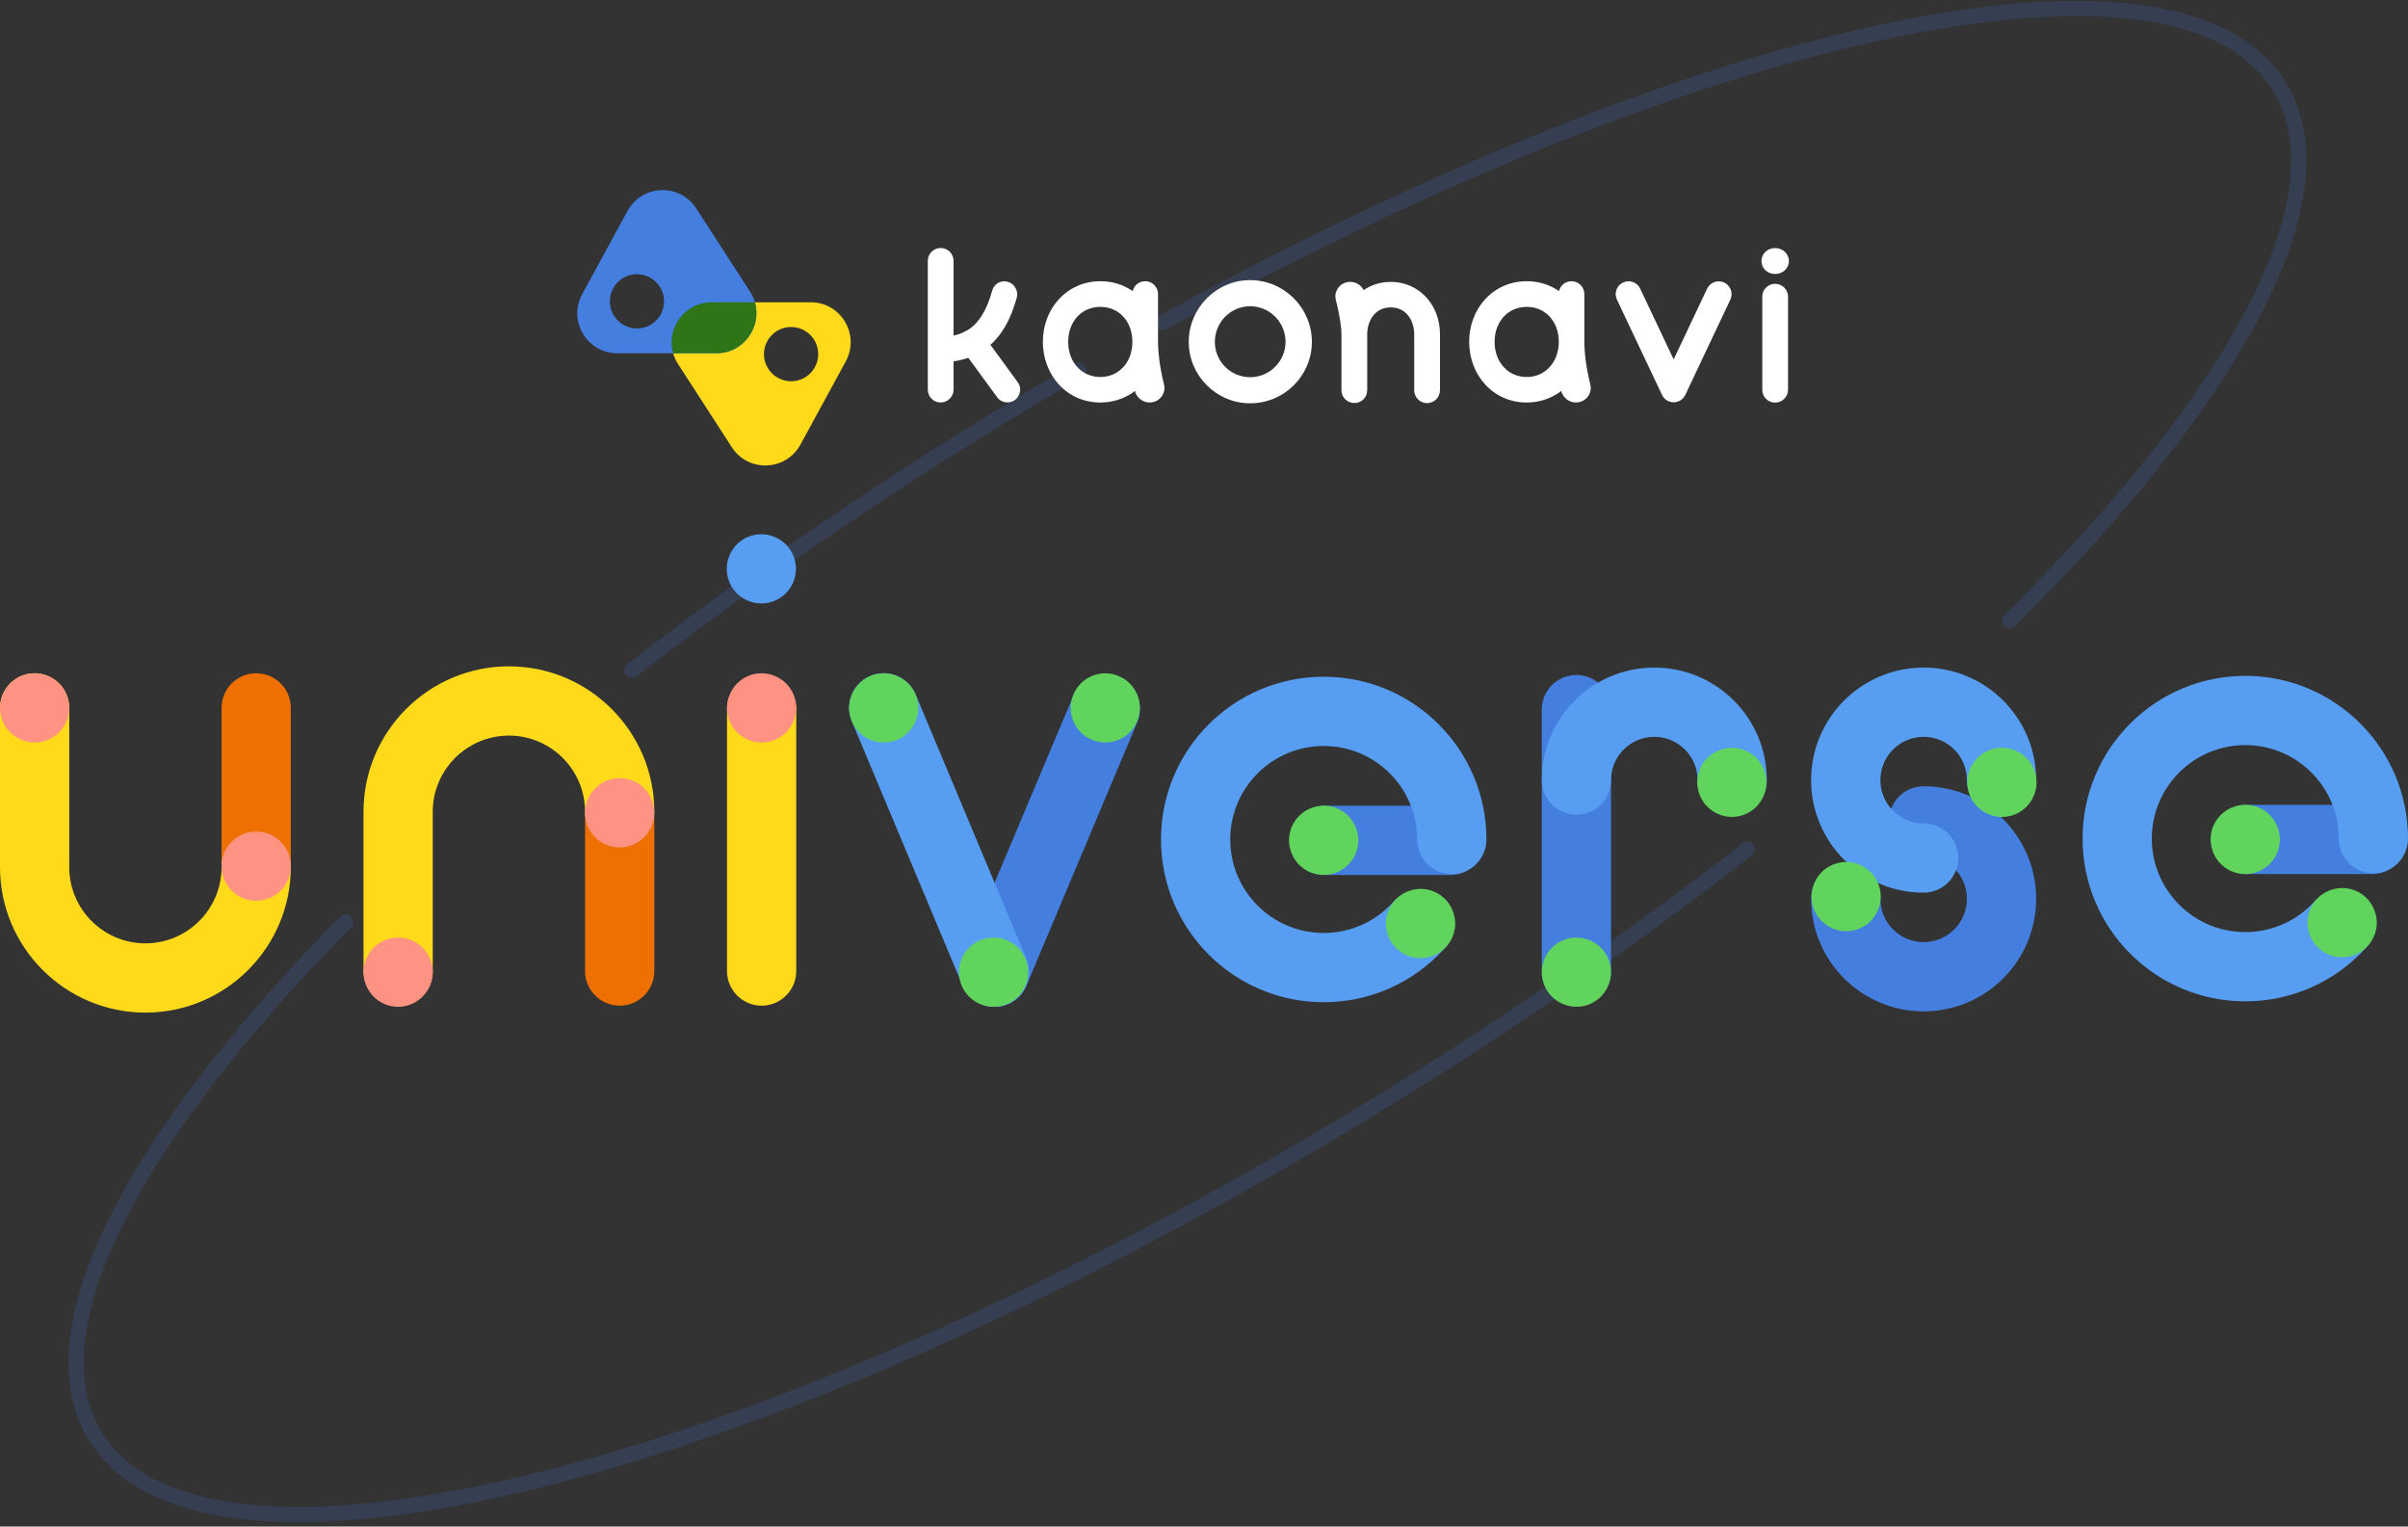 <svg width="284" height="180" viewBox="0 0 284 180" fill="none" xmlns="http://www.w3.org/2000/svg">
<rect x="0" y="0" width="284" height="180" fill="#333333" stroke="none"/>
<g opacity="0.2">
<path d="M206.073 100.146C193.489 109.945 179.46 119.716 164.332 129.07C93.21 173.036 24.684 191.087 11.275 169.394C3.591 156.961 15.673 134.174 40.771 108.712" stroke="#3F6ECC" stroke-width="1.8" stroke-linecap="round" stroke-linejoin="round"/>
<path d="M137.094 38.042C200.116 3.316 256.764 -9.329 268.825 10.184C276.742 22.992 263.677 46.796 237.006 73.193" stroke="#3F6ECC" stroke-width="1.8" stroke-linecap="round" stroke-linejoin="round"/>
<path d="M74.513 79.052C86.971 69.38 100.832 59.74 115.768 50.508C119.594 48.144 123.416 45.853 127.217 43.64" stroke="#3F6ECC" stroke-width="1.8" stroke-linecap="round" stroke-linejoin="round"/>
</g>
<path fill-rule="evenodd" clip-rule="evenodd" d="M89.827 79.591C92.082 79.591 93.91 81.419 93.91 83.674V114.501C93.91 116.756 92.082 118.584 89.827 118.584C87.572 118.584 85.744 116.756 85.744 114.501V83.674C85.744 81.419 87.572 79.591 89.827 79.591Z" fill="#FFDA1B"/>
<path d="M93.403 85.426C92.334 87.406 89.851 88.137 87.871 87.051C85.891 85.981 85.16 83.499 86.246 81.518C87.316 79.538 89.798 78.807 91.778 79.893C93.759 80.963 94.49 83.446 93.403 85.426Z" fill="#FE9384"/>
<path d="M93.373 69.029C92.303 71.009 89.82 71.74 87.84 70.654C85.86 69.584 85.129 67.102 86.215 65.121C87.285 63.141 89.767 62.41 91.748 63.496C93.728 64.566 94.459 67.048 93.373 69.029Z" fill="#579EF2"/>
<path fill-rule="evenodd" clip-rule="evenodd" d="M152.297 99.087C152.297 96.832 154.125 95.004 156.38 95.004H171.079C173.334 95.004 175.162 96.832 175.162 99.087C175.162 101.342 173.334 103.17 171.079 103.17H156.38C154.125 103.17 152.297 101.342 152.297 99.087Z" fill="#447FE0"/>
<path fill-rule="evenodd" clip-rule="evenodd" d="M156.119 87.962C150.032 87.962 145.095 92.899 145.095 98.986C145.095 105.072 150.032 110.01 156.119 110.01C159.337 110.01 162.231 108.635 164.249 106.429C165.771 104.765 168.354 104.65 170.017 106.172C171.681 107.694 171.796 110.277 170.274 111.941C166.772 115.77 161.72 118.176 156.119 118.176C145.522 118.176 136.929 109.582 136.929 98.986C136.929 88.389 145.522 79.795 156.119 79.795C166.716 79.795 175.309 88.389 175.309 98.986C175.309 101.241 173.481 103.069 171.226 103.069C168.971 103.069 167.143 101.241 167.143 98.986C167.143 92.899 162.206 87.962 156.119 87.962Z" fill="#579EF2"/>
<path d="M168.69 112.811C166.531 113.456 164.26 112.219 163.627 110.046C162.982 107.886 164.22 105.616 166.392 104.983C168.552 104.338 170.822 105.575 171.455 107.748C172.1 109.908 170.863 112.178 168.69 112.811Z" fill="#61D45D"/>
<path d="M157.262 102.999C155.102 103.644 152.832 102.407 152.199 100.235C151.554 98.075 152.791 95.805 154.963 95.172C157.123 94.527 159.394 95.764 160.026 97.936C160.672 100.096 159.434 102.366 157.262 102.999Z" fill="#61D45D"/>
<path fill-rule="evenodd" clip-rule="evenodd" d="M73.087 92.388C75.341 92.388 77.169 94.216 77.169 96.471V114.501C77.169 116.756 75.341 118.584 73.087 118.584C70.832 118.584 69.003 116.756 69.003 114.501V96.471C69.003 94.216 70.832 92.388 73.087 92.388Z" fill="#EE7100"/>
<path d="M46.956 118.584C44.702 118.584 42.873 116.755 42.873 114.501V95.719C42.873 86.263 50.565 78.571 60.021 78.571C69.478 78.571 77.17 86.263 77.17 95.719C77.17 97.973 75.341 99.802 73.087 99.802C70.833 99.802 69.004 97.973 69.004 95.719C69.004 90.767 64.974 86.737 60.021 86.737C55.069 86.737 51.039 90.767 51.039 95.719V114.501C51.039 116.755 49.209 118.584 46.956 118.584Z" fill="#FFDA1B"/>
<path d="M44.999 111.055C46.98 109.965 49.462 110.7 50.532 112.68C51.622 114.66 50.887 117.143 48.907 118.213C46.926 119.303 44.444 118.568 43.374 116.588C42.284 114.607 43.019 112.125 44.999 111.055Z" fill="#FE9384"/>
<path d="M71.131 92.261C73.111 91.171 75.593 91.906 76.663 93.886C77.753 95.866 77.018 98.349 75.038 99.418C73.058 100.509 70.575 99.774 69.505 97.793C68.415 95.813 69.15 93.331 71.131 92.261Z" fill="#FE9384"/>
<path fill-rule="evenodd" clip-rule="evenodd" d="M260.988 98.986C260.988 96.731 262.816 94.903 265.071 94.903H279.77C282.025 94.903 283.853 96.731 283.853 98.986C283.853 101.241 282.025 103.069 279.77 103.069H265.071C262.816 103.069 260.988 101.241 260.988 98.986Z" fill="#447FE0"/>
<path fill-rule="evenodd" clip-rule="evenodd" d="M264.809 87.859C258.723 87.859 253.785 92.797 253.785 98.884C253.785 104.97 258.723 109.908 264.809 109.908C268.028 109.908 270.921 108.533 272.939 106.327C274.461 104.663 277.044 104.548 278.708 106.07C280.372 107.592 280.487 110.175 278.965 111.839C275.462 115.668 270.411 118.074 264.809 118.074C254.213 118.074 245.619 109.48 245.619 98.884C245.619 88.287 254.213 79.693 264.809 79.693C275.406 79.693 284 88.287 284 98.884C284 101.139 282.172 102.967 279.917 102.967C277.662 102.967 275.834 101.139 275.834 98.884C275.834 92.797 270.896 87.859 264.809 87.859Z" fill="#579EF2"/>
<path d="M277.381 112.709C275.221 113.354 272.951 112.117 272.318 109.944C271.673 107.784 272.91 105.514 275.083 104.881C277.243 104.236 279.513 105.473 280.146 107.646C280.791 109.806 279.554 112.076 277.381 112.709Z" fill="#61D45D"/>
<path d="M265.953 102.897C263.793 103.542 261.523 102.305 260.89 100.133C260.245 97.973 261.482 95.703 263.654 95.07C265.814 94.425 268.084 95.662 268.717 97.834C269.362 99.994 268.125 102.264 265.953 102.897Z" fill="#61D45D"/>
<path fill-rule="evenodd" clip-rule="evenodd" d="M222.791 96.797C222.791 94.542 224.619 92.714 226.874 92.714C234.205 92.714 240.144 98.653 240.144 105.984C240.144 113.314 234.205 119.254 226.874 119.254C219.544 119.254 213.604 113.314 213.604 105.984C213.604 103.729 215.433 101.901 217.688 101.901C219.943 101.901 221.771 103.729 221.771 105.984C221.771 108.804 224.054 111.088 226.874 111.088C229.695 111.088 231.978 108.804 231.978 105.984C231.978 103.164 229.695 100.88 226.874 100.88C224.619 100.88 222.791 99.052 222.791 96.797Z" fill="#447FE0"/>
<path fill-rule="evenodd" clip-rule="evenodd" d="M226.874 86.883C224.054 86.883 221.771 89.167 221.771 91.987C221.771 94.807 224.054 97.091 226.874 97.091C229.129 97.091 230.957 98.919 230.957 101.174C230.957 103.429 229.129 105.257 226.874 105.257C219.544 105.257 213.604 99.317 213.604 91.987C213.604 84.657 219.544 78.717 226.874 78.717C234.205 78.717 240.144 84.657 240.144 91.987C240.144 94.242 238.316 96.07 236.061 96.07C233.806 96.07 231.978 94.242 231.978 91.987C231.978 89.167 229.695 86.883 226.874 86.883Z" fill="#579EF2"/>
<path d="M239.687 94.204C238.617 96.184 236.134 96.915 234.154 95.829C232.174 94.76 231.443 92.277 232.529 90.297C233.599 88.317 236.081 87.586 238.062 88.672C240.042 89.741 240.773 92.224 239.687 94.204Z" fill="#61D45D"/>
<path d="M221.313 107.678C220.243 109.659 217.761 110.389 215.781 109.303C213.8 108.234 213.069 105.751 214.156 103.771C215.225 101.791 217.708 101.06 219.688 102.146C221.668 103.216 222.399 105.698 221.313 107.678Z" fill="#61D45D"/>
<path fill-rule="evenodd" clip-rule="evenodd" d="M30.214 79.387C32.469 79.387 34.297 81.215 34.297 83.47V101.501C34.297 103.756 32.469 105.584 30.214 105.584C27.959 105.584 26.131 103.756 26.131 101.501V83.47C26.131 81.215 27.959 79.387 30.214 79.387Z" fill="#EE7100"/>
<path d="M17.149 119.401C7.692 119.401 0 111.709 0 102.253V83.471C0 81.217 1.829 79.388 4.083 79.388C6.337 79.388 8.166 81.217 8.166 83.471V102.253C8.166 107.205 12.196 111.235 17.149 111.235C22.102 111.235 26.131 107.205 26.131 102.253C26.131 99.999 27.961 98.17 30.215 98.17C32.468 98.17 34.297 99.999 34.297 102.253C34.297 111.709 26.605 119.401 17.149 119.401Z" fill="#FFDA1B"/>
<path d="M0.507 81.514C1.576 79.534 4.059 78.803 6.039 79.889C8.019 80.959 8.75 83.442 7.664 85.422C6.594 87.402 4.112 88.133 2.132 87.047C0.151 85.977 -0.579 83.495 0.507 81.514Z" fill="#FE9384"/>
<path d="M26.638 100.178C27.708 98.198 30.19 97.467 32.17 98.553C34.151 99.623 34.882 102.105 33.796 104.085C32.726 106.066 30.243 106.796 28.263 105.71C26.283 104.641 25.552 102.158 26.638 100.178Z" fill="#FE9384"/>
<path fill-rule="evenodd" clip-rule="evenodd" d="M131.944 79.842C134.022 80.717 134.997 83.111 134.122 85.189L121.057 116.22C120.182 118.299 117.787 119.274 115.709 118.399C113.631 117.524 112.655 115.13 113.53 113.052L126.596 82.02C127.471 79.942 129.865 78.967 131.944 79.842Z" fill="#447FE0"/>
<path d="M133.936 85.426C132.866 87.406 130.383 88.137 128.403 87.051C126.423 85.981 125.692 83.499 126.778 81.518C127.848 79.538 130.33 78.807 132.311 79.893C134.291 80.963 135.022 83.446 133.936 85.426Z" fill="#61D45D"/>
<path fill-rule="evenodd" clip-rule="evenodd" d="M102.649 79.705C104.729 78.833 107.121 79.812 107.993 81.891L121.059 113.057C121.931 115.137 120.952 117.53 118.872 118.401C116.792 119.273 114.4 118.294 113.528 116.215L100.462 85.049C99.59 82.969 100.569 80.576 102.649 79.705Z" fill="#579EF2"/>
<path d="M120.76 116.588C119.69 118.568 117.208 119.299 115.227 118.213C113.247 117.143 112.516 114.66 113.602 112.68C114.672 110.7 117.155 109.969 119.135 111.055C121.115 112.125 121.846 114.607 120.76 116.588Z" fill="#61D45D"/>
<path d="M107.804 85.426C106.735 87.406 104.252 88.137 102.272 87.051C100.292 85.981 99.561 83.499 100.647 81.518C101.717 79.538 104.199 78.807 106.179 79.893C108.16 80.963 108.89 83.445 107.804 85.426Z" fill="#61D45D"/>
<path fill-rule="evenodd" clip-rule="evenodd" d="M185.921 79.591C188.176 79.591 190.004 81.419 190.004 83.674V114.501C190.004 116.756 188.176 118.584 185.921 118.584C183.666 118.584 181.838 116.756 181.838 114.501V83.674C181.838 81.419 183.666 79.591 185.921 79.591Z" fill="#447FE0"/>
<path d="M189.498 116.588C188.428 118.568 185.946 119.299 183.966 118.213C181.985 117.143 181.255 114.66 182.341 112.68C183.41 110.7 185.893 109.969 187.873 111.055C189.853 112.125 190.584 114.607 189.498 116.588Z" fill="#61D45D"/>
<path fill-rule="evenodd" clip-rule="evenodd" d="M195.109 86.883C192.289 86.883 190.005 89.167 190.005 91.987C190.005 94.242 188.177 96.07 185.922 96.07C183.667 96.07 181.839 94.242 181.839 91.987C181.839 84.657 187.779 78.717 195.109 78.717C202.439 78.717 208.379 84.657 208.379 91.987C208.379 94.242 206.551 96.07 204.296 96.07C202.041 96.07 200.213 94.242 200.213 91.987C200.213 89.167 197.929 86.883 195.109 86.883Z" fill="#579EF2"/>
<path d="M207.831 94.204C206.761 96.18 204.283 96.911 202.306 95.825C200.33 94.755 199.599 92.277 200.685 90.301C201.755 88.324 204.234 87.594 206.21 88.68C208.186 89.749 208.917 92.228 207.831 94.204Z" fill="#61D45D"/>
<path d="M119.699 47.168C119.434 47.352 119.123 47.45 118.817 47.45C118.356 47.45 117.907 47.242 117.601 46.833L114.199 42.187C113.681 42.37 113.081 42.522 112.464 42.607V45.951C112.464 46.776 111.766 47.462 110.937 47.462C110.108 47.462 109.426 46.788 109.426 45.951V30.754C109.426 29.929 110.1 29.243 110.937 29.243C111.774 29.243 112.464 29.917 112.464 30.754V39.569C112.983 39.471 113.444 39.288 113.865 39.051C113.95 39.022 113.991 38.994 114.073 38.953C115.416 38.157 116.355 36.646 117.025 34.266C117.233 33.469 118.062 32.992 118.858 33.228C119.654 33.465 120.132 34.29 119.92 35.09C119.585 36.238 118.858 38.826 116.812 40.66L120.03 45.069C120.532 45.714 120.365 46.678 119.695 47.168H119.699Z" fill="white"/>
<path d="M147.448 47.556C143.446 47.556 140.2 44.281 140.2 40.308C140.2 36.336 143.446 33.032 147.448 33.032C151.449 33.032 154.724 36.307 154.724 40.308C154.724 44.31 151.449 47.556 147.448 47.556ZM147.448 36.111C145.141 36.111 143.279 38.002 143.279 40.308C143.279 42.615 145.141 44.477 147.448 44.477C149.755 44.477 151.616 42.587 151.616 40.308C151.616 38.002 149.755 36.111 147.448 36.111Z" fill="white"/>
<path d="M207.746 30.779C207.746 29.897 208.473 29.252 209.355 29.252C210.237 29.252 210.964 29.897 210.992 30.779C210.964 31.661 210.265 32.306 209.355 32.306C208.473 32.306 207.746 31.661 207.746 30.779ZM210.882 34.976V45.959C210.882 46.784 210.208 47.47 209.355 47.47C208.501 47.47 207.844 46.797 207.844 45.959V34.976C207.844 34.151 208.518 33.465 209.355 33.465C210.192 33.465 210.882 34.139 210.882 34.976Z" fill="white"/>
<path d="M197.391 47.434C196.803 47.434 196.273 47.099 196.02 46.568L190.703 35.331C190.34 34.576 190.663 33.666 191.43 33.315C192.186 32.951 193.096 33.274 193.447 34.041L197.391 42.383L201.336 34.041C201.699 33.286 202.593 32.963 203.353 33.315C204.108 33.678 204.431 34.572 204.079 35.331L198.763 46.568C198.51 47.099 197.967 47.434 197.391 47.434Z" fill="white"/>
<path d="M137.277 45.306C136.717 42.983 136.619 41.668 136.578 40.533V34.67C136.578 33.845 135.905 33.159 135.068 33.159C134.341 33.159 133.753 33.649 133.586 34.319C132.495 33.563 131.181 33.159 129.78 33.159C127.861 33.159 126.13 33.914 124.856 35.315C123.668 36.617 122.994 38.394 122.994 40.296C122.994 42.199 123.668 44.004 124.856 45.306C126.13 46.707 127.865 47.462 129.78 47.462C131.181 47.462 132.495 47.041 133.586 46.303C133.671 46.233 133.753 46.176 133.851 46.094C133.851 46.106 133.851 46.123 133.863 46.135C134.116 47.074 135.068 47.634 136.003 47.409C136.954 47.184 137.53 46.233 137.277 45.31V45.306ZM129.776 44.453C127.579 44.453 125.983 42.718 125.983 40.313C125.983 37.908 127.563 36.185 129.776 36.185C131.989 36.185 133.553 37.92 133.553 40.313C133.565 42.705 131.956 44.453 129.776 44.453Z" fill="white"/>
<path d="M187.555 45.306C186.996 42.983 186.898 41.668 186.857 40.533V34.67C186.857 33.845 186.184 33.159 185.346 33.159C184.62 33.159 184.032 33.649 183.864 34.319C182.774 33.563 181.459 33.159 180.059 33.159C178.14 33.159 176.409 33.914 175.135 35.315C173.947 36.617 173.273 38.394 173.273 40.296C173.273 42.199 173.947 44.004 175.135 45.306C176.409 46.707 178.144 47.462 180.059 47.462C181.459 47.462 182.774 47.041 183.864 46.303C183.95 46.233 184.032 46.176 184.13 46.094C184.13 46.106 184.13 46.123 184.142 46.135C184.395 47.074 185.346 47.634 186.282 47.409C187.233 47.184 187.809 46.233 187.555 45.31V45.306ZM180.067 44.453C177.87 44.453 176.274 42.718 176.274 40.313C176.274 37.908 177.854 36.185 180.067 36.185C182.28 36.185 183.844 37.92 183.844 40.313C183.844 42.705 182.235 44.453 180.067 44.453Z" fill="white"/>
<path d="M164.017 33.241C162.829 33.241 161.734 33.592 160.828 34.205C160.465 33.49 159.64 33.086 158.827 33.282C157.876 33.506 157.3 34.458 157.553 35.38C157.986 37.157 158.211 38.471 158.211 39.423V46.013C158.211 46.837 158.884 47.523 159.738 47.523C160.591 47.523 161.249 46.85 161.249 46.013V39.435C161.249 37.908 162.102 36.246 164.021 36.246C165.94 36.246 166.793 37.912 166.793 39.435V46.025C166.793 46.85 167.467 47.536 168.304 47.536C169.141 47.536 169.831 46.862 169.831 46.025V39.435C169.843 35.907 167.328 33.237 164.025 33.237L164.017 33.241Z" fill="white"/>
<path d="M95.703 35.65H84.018C80.731 35.593 78.546 38.741 79.388 41.652C79.514 42.113 79.722 42.562 80.016 42.995L86.357 52.803C88.329 55.742 92.71 55.53 94.405 52.423L99.75 42.615C101.444 39.496 99.231 35.703 95.707 35.646L95.703 35.65ZM96.108 43.289C95.266 44.841 93.323 45.416 91.771 44.563C90.22 43.722 89.644 41.779 90.497 40.227C91.338 38.675 93.282 38.1 94.834 38.953C96.385 39.794 96.961 41.738 96.108 43.289Z" fill="#FFDA1B"/>
<path d="M89.04 35.65C88.913 35.188 88.705 34.739 88.411 34.306L82.058 24.499C80.086 21.559 75.705 21.771 74.01 24.879L68.665 34.686C66.971 37.793 69.184 41.587 72.708 41.656H84.393C87.697 41.713 89.865 38.549 89.04 35.654V35.65ZM77.93 37.062C77.089 38.614 75.145 39.19 73.594 38.336C72.042 37.495 71.466 35.552 72.32 34C73.161 32.449 75.104 31.873 76.656 32.726C78.195 33.567 78.771 35.511 77.93 37.062Z" fill="#447FE0"/>
<path d="M89.04 35.65H84.018C80.731 35.593 78.546 38.741 79.388 41.652H84.41C87.696 41.709 89.869 38.545 89.04 35.65Z" fill="#2F7417"/>
</svg>